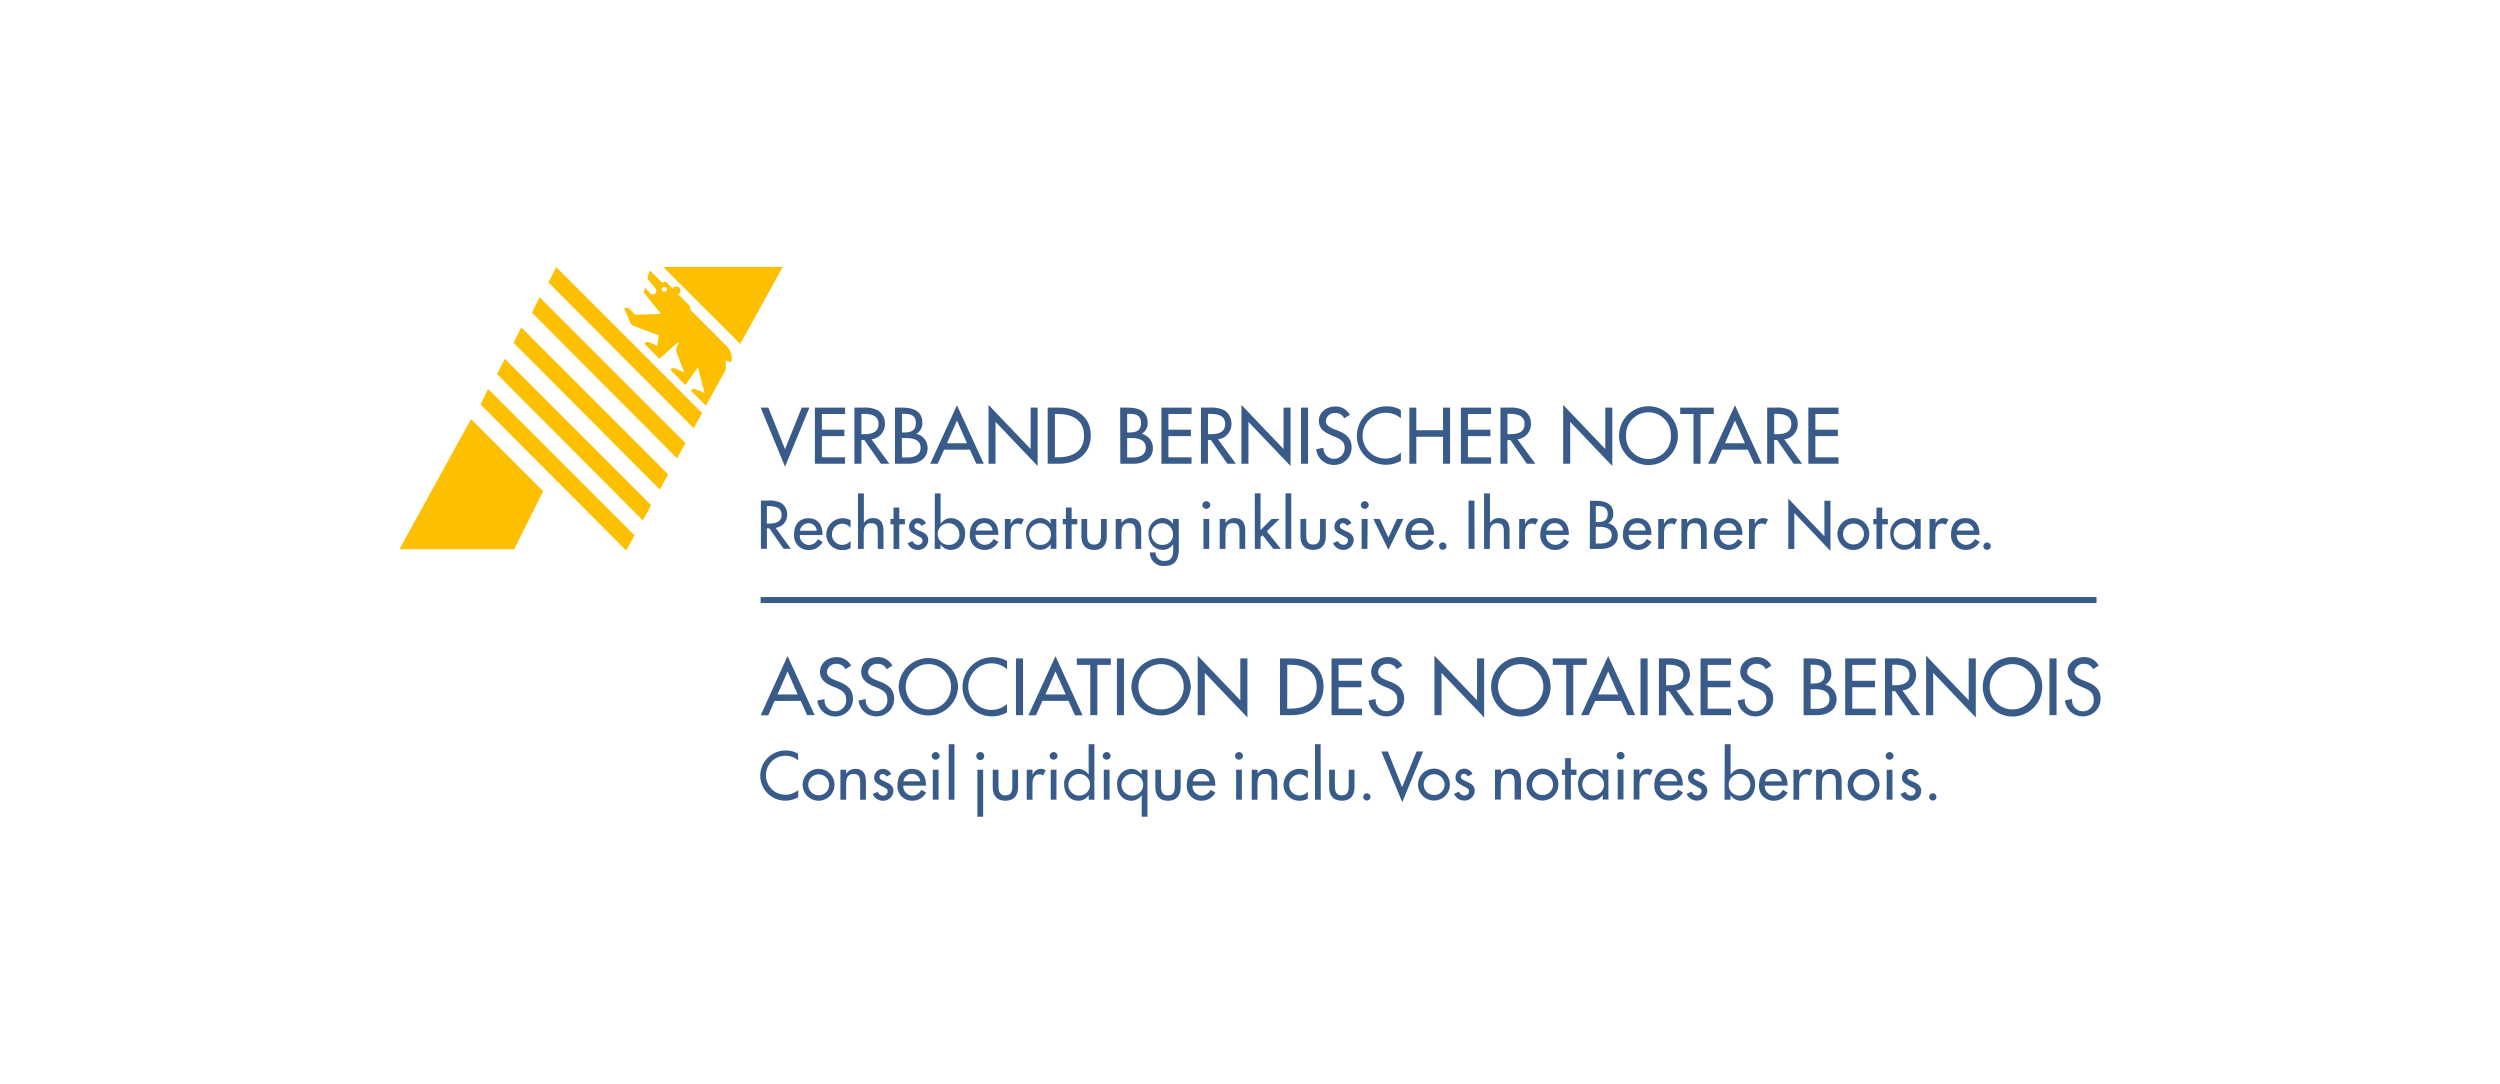 <svg xmlns="http://www.w3.org/2000/svg" viewBox="0 0 692 300"><defs><style>.cls-1{fill:#fff;}.cls-2{fill:#385b89;}.cls-3{fill:#fcc000;}</style></defs><title>Verband_bernischer_Notare_Logo</title><g id="Ebene_1" data-name="Ebene 1"><rect class="cls-1" width="692" height="300"/><polygon class="cls-2" points="217.3 124.32 221.92 112.83 224.04 112.83 217.3 129.18 210.54 112.83 212.67 112.83 217.3 124.32"/><polygon class="cls-2" points="225.56 112.83 233.91 112.83 233.91 114.6 227.5 114.6 227.5 118.94 233.72 118.94 233.72 120.72 227.5 120.72 227.5 126.59 233.91 126.59 233.91 128.36 225.56 128.36 225.56 112.83"/><path class="cls-2" d="M238.44,120.18h.62c2,0,4.12-.37,4.12-2.84s-2.31-2.78-4.23-2.78h-.51Zm7.73,8.18h-2.35l-4.58-6.57h-.8v6.57H236.5V112.83h2.35a8.21,8.21,0,0,1,4.1.72,4.29,4.29,0,0,1,2,3.71,4.22,4.22,0,0,1-3.73,4.34Z"/><path class="cls-2" d="M249.67,126.63h1.48c1.79,0,3.67-.54,3.67-2.74s-2.23-2.64-4-2.64h-1.19Zm0-6.92h.49c1.83,0,3.34-.37,3.34-2.6s-1.48-2.55-3.3-2.55h-.53Zm-1.94-6.88h1.9c2.92,0,5.68.76,5.68,4.26a3.36,3.36,0,0,1-1.67,3v0a4,4,0,0,1,3.12,3.93c0,3.11-2.66,4.35-5.4,4.35h-3.63Z"/><path class="cls-2" d="M264.89,116.41l-2.76,6.28h5.52Zm-3.56,8.06-1.77,3.89h-2.08l7.41-16.19,7.42,16.19h-2.08l-1.77-3.89Z"/><polygon class="cls-2" points="273.63 112.08 285.29 124.3 285.29 112.83 287.22 112.83 287.22 129 275.56 116.78 275.56 128.36 273.63 128.36 273.63 112.08"/><path class="cls-2" d="M292,126.59h.68c4,0,7.38-1.49,7.38-6s-3.42-6-7.38-6H292ZM290,112.83h3.22c4.76,0,8.71,2.51,8.71,7.68s-3.87,7.85-8.77,7.85H290Z"/><path class="cls-2" d="M312,126.63h1.48c1.79,0,3.67-.54,3.67-2.74s-2.23-2.64-4-2.64H312Zm0-6.92h.49c1.83,0,3.34-.37,3.34-2.6s-1.48-2.55-3.3-2.55H312Zm-1.94-6.88H312c2.92,0,5.68.76,5.68,4.26a3.36,3.36,0,0,1-1.67,3v0a4,4,0,0,1,3.11,3.93c0,3.11-2.65,4.35-5.39,4.35h-3.63Z"/><polygon class="cls-2" points="321.48 112.83 329.82 112.83 329.82 114.6 323.42 114.6 323.42 118.94 329.64 118.94 329.64 120.72 323.42 120.72 323.42 126.59 329.82 126.59 329.82 128.36 321.48 128.36 321.48 112.83"/><path class="cls-2" d="M334.36,120.18H335c2,0,4.12-.37,4.12-2.84s-2.31-2.78-4.23-2.78h-.51Zm7.72,8.18h-2.35l-4.57-6.57h-.8v6.57h-1.94V112.83h2.35a8.23,8.23,0,0,1,4.1.72,4.29,4.29,0,0,1,2,3.71,4.22,4.22,0,0,1-3.73,4.34Z"/><polygon class="cls-2" points="343.63 112.08 355.29 124.3 355.29 112.83 357.23 112.83 357.23 129 345.57 116.78 345.57 128.36 343.63 128.36 343.63 112.08"/><rect class="cls-2" x="360.13" y="112.83" width="1.94" height="15.53"/><path class="cls-2" d="M372.08,115.77a2.66,2.66,0,0,0-2.49-1.46,2.45,2.45,0,0,0-2.6,2.2c0,1.22,1.2,1.86,2.16,2.23l1.12.43c2.2.87,3.85,2.08,3.85,4.68a4.79,4.79,0,0,1-5,4.84,4.85,4.85,0,0,1-4.8-4.35l2-.41a2.94,2.94,0,1,0,5.87-.08c0-1.67-1.34-2.39-2.68-2.95l-1.07-.45c-1.77-.76-3.38-1.77-3.38-3.94,0-2.51,2.23-4,4.58-4a4.41,4.41,0,0,1,4,2.35Z"/><path class="cls-2" d="M387.76,115.79a6.29,6.29,0,0,0-4.1-1.52,6.33,6.33,0,1,0,4.1,11v2.29a8.42,8.42,0,0,1-4.08,1.09,8,8,0,0,1-8.1-8,8.16,8.16,0,0,1,8.26-8.17,7.54,7.54,0,0,1,3.92,1Z"/><polygon class="cls-2" points="399.44 119.09 399.44 112.83 401.38 112.83 401.38 128.36 399.44 128.36 399.44 120.9 392.04 120.9 392.04 128.36 390.11 128.36 390.11 112.83 392.04 112.83 392.04 119.09 399.44 119.09"/><polygon class="cls-2" points="404.38 112.83 412.73 112.83 412.73 114.6 406.32 114.6 406.32 118.94 412.54 118.94 412.54 120.72 406.32 120.72 406.32 126.59 412.73 126.59 412.73 128.36 404.38 128.36 404.38 112.83"/><path class="cls-2" d="M417.26,120.18h.62c2,0,4.12-.37,4.12-2.84s-2.31-2.78-4.23-2.78h-.51Zm7.72,8.18h-2.35l-4.57-6.57h-.8v6.57h-1.94V112.83h2.35a8.23,8.23,0,0,1,4.1.72,4.29,4.29,0,0,1,2,3.71,4.22,4.22,0,0,1-3.73,4.34Z"/><polygon class="cls-2" points="432.69 112.08 444.35 124.3 444.35 112.83 446.29 112.83 446.29 129 434.63 116.78 434.63 128.36 432.69 128.36 432.69 112.08"/><path class="cls-2" d="M462.5,120.59a6.21,6.21,0,1,0-12.41,0,6.21,6.21,0,1,0,12.41,0m1.94,0a8.14,8.14,0,0,1-16.28,0,8.14,8.14,0,0,1,16.28,0"/><polygon class="cls-2" points="470.7 128.36 468.76 128.36 468.76 114.6 465.07 114.6 465.07 112.83 474.38 112.83 474.38 114.6 470.7 114.6 470.7 128.36"/><path class="cls-2" d="M480.24,116.41l-2.76,6.28H483Zm-3.57,8.06-1.77,3.89h-2.08l7.42-16.19,7.42,16.19h-2.08l-1.78-3.89Z"/><path class="cls-2" d="M491.1,120.18h.61c2,0,4.12-.37,4.12-2.84s-2.3-2.78-4.22-2.78h-.51Zm7.72,8.18h-2.35l-4.57-6.57h-.8v6.57h-1.94V112.83h2.35a8.23,8.23,0,0,1,4.1.72,4.31,4.31,0,0,1,2,3.71,4.23,4.23,0,0,1-3.73,4.34Z"/><polygon class="cls-2" points="500.55 112.83 508.89 112.83 508.89 114.6 502.49 114.6 502.49 118.94 508.71 118.94 508.71 120.72 502.49 120.72 502.49 126.59 508.89 126.59 508.89 128.36 500.55 128.36 500.55 112.83"/><path class="cls-2" d="M550,150.17a1,1,0,0,0-1,1,1,1,0,0,0,2.05,0,1,1,0,0,0-1-1m-8.36-3.31a2.37,2.37,0,0,1,2.36-2.07,2.23,2.23,0,0,1,2.28,2.07Zm6.23,1.2v-.24c0-2.46-1.24-4.41-3.87-4.41s-4,1.91-4,4.46a4,4,0,0,0,4.07,4.35,4.31,4.31,0,0,0,3.84-2.26l-1.34-.76a2.71,2.71,0,0,1-2.48,1.61,2.61,2.61,0,0,1-2.5-2.75Zm-12.14-4.4H534.1v8.28h1.59v-4.07c0-1.35.21-2.94,1.92-2.94a1.38,1.38,0,0,1,1,.34l.73-1.45a2.5,2.5,0,0,0-1.31-.41,2.38,2.38,0,0,0-2.27,1.59h0Zm-4.13,0H530V145h0a3.39,3.39,0,0,0-2.86-1.62,4.06,4.06,0,0,0-3.91,4.34c0,2.37,1.43,4.47,4,4.47a3.36,3.36,0,0,0,2.81-1.57h0v1.29h1.59Zm-4.19,7.15a3,3,0,1,1,2.69-3,2.75,2.75,0,0,1-2.69,3M521,145.14h1.56v-1.48H521v-3.17h-1.59v3.17h-.87v1.48h.87v6.8H521Zm-8-.21a2.89,2.89,0,1,1-2.84,2.89,2.87,2.87,0,0,1,2.84-2.89m0-1.52a4.41,4.41,0,1,0,4.42,4.41,4.36,4.36,0,0,0-4.42-4.41M495,151.94h1.67V142l10,10.5v-13.9h-1.67v9.86L495,138Zm-9.29-8.28h-1.59v8.28h1.59v-4.07c0-1.35.21-2.94,1.93-2.94a1.38,1.38,0,0,1,1,.34l.73-1.45a2.47,2.47,0,0,0-1.31-.41A2.38,2.38,0,0,0,485.8,145h-.05Zm-9.65,3.2a2.37,2.37,0,0,1,2.36-2.07,2.23,2.23,0,0,1,2.28,2.07Zm6.23,1.2v-.24c0-2.46-1.24-4.41-3.87-4.41s-4,1.91-4,4.46a4,4,0,0,0,4.07,4.35,4.31,4.31,0,0,0,3.84-2.26L481,149.2a2.71,2.71,0,0,1-2.48,1.61,2.62,2.62,0,0,1-2.5-2.75ZM467,143.66h-1.59v8.28H467v-3.81c0-1.5,0-3.31,2-3.31,1.63,0,1.83,1,1.83,2.37v4.75h1.59V147c0-2-.6-3.59-2.94-3.59a2.85,2.85,0,0,0-2.5,1.36h0Zm-6.46,0H459v8.28h1.6v-4.07c0-1.35.21-2.94,1.92-2.94a1.4,1.4,0,0,1,1,.34l.72-1.45a2.47,2.47,0,0,0-1.31-.41,2.38,2.38,0,0,0-2.26,1.59h-.05Zm-9.65,3.2a2.36,2.36,0,0,1,2.35-2.07,2.24,2.24,0,0,1,2.29,2.07Zm6.23,1.2v-.24c0-2.46-1.24-4.41-3.88-4.41s-4,1.91-4,4.46a4,4,0,0,0,4.07,4.35,4.31,4.31,0,0,0,3.84-2.26l-1.35-.76a2.7,2.7,0,0,1-2.47,1.61,2.61,2.61,0,0,1-2.5-2.75Zm-17.06,3.88h3.11c2.35,0,4.64-1.06,4.64-3.74a3.45,3.45,0,0,0-2.67-3.38v0a2.88,2.88,0,0,0,1.43-2.53c0-3-2.37-3.67-4.89-3.67H440.1Zm1.66-6.11h1c1.49,0,3.41.39,3.41,2.27s-1.62,2.35-3.16,2.35h-1.27Zm0-5.75h.46c1.56,0,2.83.32,2.83,2.2s-1.29,2.23-2.87,2.23h-.42Zm-13.7,6.78a2.36,2.36,0,0,1,2.35-2.07,2.24,2.24,0,0,1,2.29,2.07Zm6.23,1.2v-.24c0-2.46-1.24-4.41-3.88-4.41s-4,1.91-4,4.46a4,4,0,0,0,4.07,4.35,4.31,4.31,0,0,0,3.84-2.26l-1.35-.76a2.7,2.7,0,0,1-2.48,1.61,2.6,2.6,0,0,1-2.49-2.75Zm-12.15-4.4h-1.59v8.28h1.59v-4.07c0-1.35.22-2.94,1.93-2.94a1.4,1.4,0,0,1,1,.34l.72-1.45a2.47,2.47,0,0,0-1.31-.41A2.38,2.38,0,0,0,422.2,145h-.06Zm-11.31-7.09v15.37h1.59v-3.81c0-1.5,0-3.31,2.06-3.31,1.63,0,1.82,1,1.82,2.37v4.75h1.59V147c0-2-.6-3.59-2.93-3.59a2.85,2.85,0,0,0-2.5,1.36h0v-8.2Zm-2.67,2H406.5v13.35h1.66Zm-8.78,11.58a1,1,0,0,0-1,1,1,1,0,0,0,2.06,0,1,1,0,0,0-1-1m-8.71-3.31a2.36,2.36,0,0,1,2.36-2.07,2.24,2.24,0,0,1,2.28,2.07Zm6.23,1.2v-.24c0-2.46-1.24-4.41-3.87-4.41s-4,1.91-4,4.46a4,4,0,0,0,4.07,4.35A4.31,4.31,0,0,0,396.9,150l-1.34-.76a2.71,2.71,0,0,1-2.48,1.61,2.61,2.61,0,0,1-2.5-2.75Zm-15-4.4h-1.78l4.16,8.56,4.17-8.56h-1.78l-2.39,5.16Zm-4.16-4.91a1.11,1.11,0,0,0-1.09,1.12,1.1,1.1,0,0,0,2.19,0,1.11,1.11,0,0,0-1.1-1.12m.8,4.91H376.9v8.28h1.59Zm-4.48,1.2a2.46,2.46,0,0,0-2.26-1.45,2.42,2.42,0,0,0-2.45,2.4c0,1.14.68,1.6,1.6,2.09l1.56.84a1,1,0,0,1,.58.9,1.19,1.19,0,0,1-1.26,1.17,1.63,1.63,0,0,1-1.5-1.06l-1.37.62a3.07,3.07,0,0,0,2.87,1.85,2.78,2.78,0,0,0,2.85-2.74c0-1.31-.94-1.91-1.91-2.35s-1.93-.77-1.93-1.49a.86.86,0,0,1,.87-.82,1.22,1.22,0,0,1,1.06.73Zm-14.11-1.2v4.76c0,2.26,1.06,3.8,3.51,3.8s3.5-1.54,3.5-3.8v-4.76h-1.59v4.58c0,1.33-.34,2.5-1.91,2.5s-1.91-1.17-1.91-2.5v-4.58Zm-2.55-7.09h-1.59v15.37h1.59Zm-8.49,0h-1.59v15.37h1.59v-3.22l.54-.55,3,3.77h2.07l-3.89-4.85,3.54-3.43H352l-3.11,3.11Zm-9.72,7.09h-1.59v8.28h1.59v-3.81c0-1.5,0-3.31,2.05-3.31,1.63,0,1.83,1,1.83,2.37v4.75h1.59V147c0-2-.6-3.59-2.94-3.59a2.85,2.85,0,0,0-2.5,1.36h0Zm-5.29-4.91a1.11,1.11,0,0,0-1.1,1.12,1.1,1.1,0,0,0,2.19,0,1.11,1.11,0,0,0-1.09-1.12m.79,4.91h-1.59v8.28h1.59Zm-8.43,0h-1.59v1.41h0a3.38,3.38,0,0,0-2.89-1.66,4.05,4.05,0,0,0-3.89,4.34c0,2.37,1.41,4.47,4,4.47a3.42,3.42,0,0,0,2.82-1.57h0v1.57c0,1.7-.4,3.05-2.37,3.05a2.25,2.25,0,0,1-2.48-2.34h-1.59a3.69,3.69,0,0,0,4,3.75c3.22,0,4-2.05,4-4.9ZM322,150.81a3,3,0,1,1,2.69-3,2.75,2.75,0,0,1-2.69,3m-11.58-7.15h-1.59v8.28h1.59v-3.81c0-1.5,0-3.31,2.06-3.31,1.63,0,1.82,1,1.82,2.37v4.75h1.59V147c0-2-.6-3.59-2.94-3.59a2.83,2.83,0,0,0-2.49,1.36h0Zm-11.08,0v4.76c0,2.26,1.06,3.8,3.51,3.8s3.5-1.54,3.5-3.8v-4.76h-1.59v4.58c0,1.33-.34,2.5-1.91,2.5s-1.92-1.17-1.92-2.5v-4.58Zm-2.71,1.48h1.56v-1.48h-1.56v-3.17h-1.59v3.17h-.87v1.48h.87v6.8h1.59Zm-4.25-1.48h-1.59V145h0a3.42,3.42,0,0,0-2.87-1.62,4.06,4.06,0,0,0-3.91,4.34c0,2.37,1.43,4.47,4,4.47a3.39,3.39,0,0,0,2.82-1.57h0v1.29h1.59Zm-4.19,7.15a3,3,0,1,1,2.69-3,2.75,2.75,0,0,1-2.69,3m-8.45-7.15h-1.59v8.28h1.59v-4.07c0-1.35.22-2.94,1.93-2.94a1.42,1.42,0,0,1,1,.34l.72-1.45a2.47,2.47,0,0,0-1.31-.41,2.38,2.38,0,0,0-2.26,1.59h-.06Zm-9.64,3.2a2.36,2.36,0,0,1,2.35-2.07,2.24,2.24,0,0,1,2.29,2.07Zm6.23,1.2v-.24c0-2.46-1.24-4.41-3.88-4.41s-4,1.91-4,4.46a4,4,0,0,0,4.07,4.35,4.31,4.31,0,0,0,3.84-2.26L275,149.2a2.7,2.7,0,0,1-2.48,1.61,2.61,2.61,0,0,1-2.49-2.75Zm-17.6,3.88h1.59v-1.29h0a3.42,3.42,0,0,0,2.82,1.57c2.55,0,4-2.1,4-4.47a4.05,4.05,0,0,0-3.89-4.34,3.41,3.41,0,0,0-2.89,1.62h0v-8.46h-1.59Zm4.13-1.13a3,3,0,1,1,2.69-3,2.75,2.75,0,0,1-2.69,3m-6.54-5.95a2.46,2.46,0,0,0-2.26-1.45,2.41,2.41,0,0,0-2.44,2.4c0,1.14.67,1.6,1.59,2.09l1.56.84a1,1,0,0,1,.58.9,1.19,1.19,0,0,1-1.26,1.17,1.63,1.63,0,0,1-1.5-1.06l-1.36.62a3,3,0,0,0,2.86,1.85,2.78,2.78,0,0,0,2.85-2.74c0-1.31-.93-1.91-1.91-2.35s-1.93-.77-1.93-1.49a.87.87,0,0,1,.87-.82,1.22,1.22,0,0,1,1.06.73Zm-7.4.28h1.56v-1.48h-1.56v-3.17h-1.59v3.17h-.86v1.48h.86v6.8h1.59Zm-11.43-8.57v15.37h1.59v-3.81c0-1.5,0-3.31,2.05-3.31,1.63,0,1.83,1,1.83,2.37v4.75h1.59V147c0-2-.6-3.59-2.94-3.59a2.82,2.82,0,0,0-2.49,1.36h0v-8.2ZM235.44,144a4.56,4.56,0,0,0-6.73,3.91,4.35,4.35,0,0,0,4.44,4.35,4.77,4.77,0,0,0,2.29-.54v-2a3,3,0,0,1-2.27,1.1,2.8,2.8,0,0,1-2.87-2.94,2.88,2.88,0,0,1,2.76-2.91,3,3,0,0,1,2.38,1.12Zm-14,2.9a2.36,2.36,0,0,1,2.35-2.07,2.24,2.24,0,0,1,2.29,2.07Zm6.23,1.2v-.24c0-2.46-1.24-4.41-3.88-4.41s-4,1.91-4,4.46a4,4,0,0,0,4.07,4.35,4.31,4.31,0,0,0,3.84-2.26l-1.34-.76a2.72,2.72,0,0,1-2.48,1.61,2.61,2.61,0,0,1-2.5-2.75Zm-15.4-8h.44c1.65,0,3.63.3,3.63,2.39s-1.84,2.44-3.54,2.44h-.53Zm2.43,6a3.63,3.63,0,0,0,3.2-3.73,3.71,3.71,0,0,0-1.75-3.19,7.11,7.11,0,0,0-3.53-.62h-2v13.35h1.66v-5.65h.69l3.93,5.65h2Z"/><path class="cls-2" d="M218,185.87l-2.79,6.36h5.59Zm-3.6,8.15L212.65,198h-2.1L218,181.58l7.5,16.37h-2.1L221.65,194Z"/><path class="cls-2" d="M234,185.23a2.68,2.68,0,0,0-2.52-1.48A2.47,2.47,0,0,0,228.9,186c0,1.23,1.21,1.87,2.18,2.25l1.13.44c2.23.87,3.89,2.1,3.89,4.72a4.84,4.84,0,0,1-5,4.9,4.89,4.89,0,0,1-4.85-4.4l2-.41a3,3,0,1,0,5.94-.09c0-1.68-1.36-2.41-2.71-3l-1.09-.45c-1.79-.77-3.41-1.79-3.41-4,0-2.54,2.25-4.06,4.62-4.06a4.47,4.47,0,0,1,4,2.37Z"/><path class="cls-2" d="M245.44,185.23a2.7,2.7,0,0,0-2.52-1.48,2.48,2.48,0,0,0-2.63,2.23c0,1.23,1.21,1.87,2.19,2.25l1.12.44c2.23.87,3.9,2.1,3.9,4.72a4.84,4.84,0,0,1-5,4.9,4.89,4.89,0,0,1-4.85-4.4l2-.41a3,3,0,1,0,5.94-.09c0-1.68-1.35-2.41-2.71-3l-1.08-.45c-1.79-.77-3.42-1.79-3.42-4,0-2.54,2.25-4.06,4.63-4.06a4.48,4.48,0,0,1,4,2.37Z"/><path class="cls-2" d="M263.25,190.1a6.27,6.27,0,1,0-12.54,0,6.27,6.27,0,1,0,12.54,0m1.95,0a8.23,8.23,0,0,1-16.45,0,8.23,8.23,0,0,1,16.45,0"/><path class="cls-2" d="M278.74,185.25a6.44,6.44,0,1,0,0,9.62v2.32a8.58,8.58,0,0,1-4.12,1.1,8.13,8.13,0,0,1-8.19-8.1,8.25,8.25,0,0,1,8.36-8.27,7.53,7.53,0,0,1,3.95,1.06Z"/><rect class="cls-2" x="281.22" y="182.25" width="1.96" height="15.71"/><path class="cls-2" d="M292.16,185.87l-2.79,6.36H295ZM288.55,194,286.76,198h-2.1l7.5-16.37,7.5,16.37h-2.11L295.76,194Z"/><polygon class="cls-2" points="303.74 197.96 301.79 197.96 301.79 184.04 298.06 184.04 298.06 182.25 307.47 182.25 307.47 184.04 303.74 184.04 303.74 197.96"/><rect class="cls-2" x="309.16" y="182.25" width="1.96" height="15.71"/><path class="cls-2" d="M327.66,190.1a6.27,6.27,0,1,0-12.54,0,6.27,6.27,0,1,0,12.54,0m1.95,0a8.23,8.23,0,0,1-16.45,0,8.23,8.23,0,0,1,16.45,0"/><polygon class="cls-2" points="331.53 181.5 343.32 193.85 343.32 182.25 345.28 182.25 345.28 198.6 333.49 186.25 333.49 197.96 331.53 197.96 331.53 181.5"/><path class="cls-2" d="M356.3,196.16H357c4,0,7.46-1.5,7.46-6.06S361,184,357,184h-.68Zm-2-13.91h3.25c4.81,0,8.81,2.54,8.81,7.77s-3.92,7.94-8.87,7.94h-3.19Z"/><polygon class="cls-2" points="368.57 182.25 377 182.25 377 184.04 370.52 184.04 370.52 188.44 376.81 188.44 376.81 190.23 370.52 190.23 370.52 196.16 377 196.16 377 197.96 368.57 197.96 368.57 182.25"/><path class="cls-2" d="M386.6,185.23a2.68,2.68,0,0,0-2.51-1.48,2.47,2.47,0,0,0-2.63,2.23c0,1.23,1.21,1.87,2.19,2.25l1.12.44c2.23.87,3.9,2.1,3.9,4.72a4.84,4.84,0,0,1-5,4.9,4.9,4.9,0,0,1-4.86-4.4l2-.41a3,3,0,1,0,5.94-.09c0-1.68-1.35-2.41-2.71-3l-1.08-.45c-1.79-.77-3.42-1.79-3.42-4,0-2.54,2.25-4.06,4.63-4.06a4.48,4.48,0,0,1,4,2.37Z"/><polygon class="cls-2" points="397.06 181.5 408.85 193.85 408.85 182.25 410.81 182.25 410.81 198.6 399.02 186.25 399.02 197.96 397.06 197.96 397.06 181.5"/><path class="cls-2" d="M427.2,190.1a6.27,6.27,0,1,0-12.54,0,6.27,6.27,0,1,0,12.54,0m2,0a8.23,8.23,0,0,1-16.46,0,8.23,8.23,0,0,1,16.46,0"/><polygon class="cls-2" points="435.49 197.96 433.53 197.96 433.53 184.04 429.81 184.04 429.81 182.25 439.22 182.25 439.22 184.04 435.49 184.04 435.49 197.96"/><path class="cls-2" d="M445.14,185.87l-2.79,6.36h5.58Zm-3.6,8.15-1.8,3.93h-2.1l7.5-16.37,7.5,16.37h-2.1l-1.8-3.93Z"/><rect class="cls-2" x="454.1" y="182.25" width="1.96" height="15.71"/><path class="cls-2" d="M461.16,189.68h.62c2,0,4.17-.37,4.17-2.87s-2.33-2.81-4.27-2.81h-.52ZM469,198H466.6L462,191.31h-.81V198h-2V182.25h2.38a8.28,8.28,0,0,1,4.14.73,4.35,4.35,0,0,1,2.06,3.75,4.27,4.27,0,0,1-3.77,4.39Z"/><polygon class="cls-2" points="470.72 182.25 479.16 182.25 479.16 184.04 472.68 184.04 472.68 188.44 478.97 188.44 478.97 190.23 472.68 190.23 472.68 196.16 479.16 196.16 479.16 197.96 470.72 197.96 470.72 182.25"/><path class="cls-2" d="M488.76,185.23a2.68,2.68,0,0,0-2.52-1.48,2.48,2.48,0,0,0-2.63,2.23c0,1.23,1.21,1.87,2.19,2.25l1.13.44c2.23.87,3.89,2.1,3.89,4.72a4.84,4.84,0,0,1-5,4.9,4.89,4.89,0,0,1-4.85-4.4l2-.41a3,3,0,1,0,5.93-.09c0-1.68-1.35-2.41-2.7-3l-1.09-.45c-1.79-.77-3.41-1.79-3.41-4,0-2.54,2.24-4.06,4.62-4.06a4.47,4.47,0,0,1,4,2.37Z"/><path class="cls-2" d="M501.19,196.2h1.5c1.82,0,3.71-.54,3.71-2.76s-2.25-2.67-4-2.67h-1.21Zm0-7h.5c1.86,0,3.38-.37,3.38-2.62s-1.5-2.58-3.33-2.58h-.55Zm-1.95-6.95h1.91c3,0,5.75.77,5.75,4.31a3.36,3.36,0,0,1-1.69,3v0a4,4,0,0,1,3.15,4c0,3.15-2.69,4.4-5.46,4.4h-3.66Z"/><polygon class="cls-2" points="510.75 182.25 519.19 182.25 519.19 184.04 512.71 184.04 512.71 188.44 519 188.44 519 190.23 512.71 190.23 512.71 196.16 519.19 196.16 519.19 197.96 510.75 197.96 510.75 182.25"/><path class="cls-2" d="M523.77,189.68h.63c2,0,4.16-.37,4.16-2.87s-2.33-2.81-4.27-2.81h-.52Zm7.82,8.28h-2.38l-4.62-6.65h-.82V198h-2V182.25h2.38a8.3,8.3,0,0,1,4.15.73,4.35,4.35,0,0,1,2.06,3.75,4.27,4.27,0,0,1-3.77,4.39Z"/><polygon class="cls-2" points="533.15 181.5 544.94 193.85 544.94 182.25 546.9 182.25 546.9 198.6 535.11 186.25 535.11 197.96 533.15 197.96 533.15 181.5"/><path class="cls-2" d="M563.29,190.1a6.27,6.27,0,1,0-12.54,0,6.27,6.27,0,1,0,12.54,0m2,0a8.23,8.23,0,0,1-16.46,0,8.23,8.23,0,0,1,16.46,0"/><rect class="cls-2" x="567.29" y="182.25" width="1.96" height="15.71"/><path class="cls-2" d="M579.37,185.23a2.68,2.68,0,0,0-2.52-1.48,2.48,2.48,0,0,0-2.63,2.23c0,1.23,1.21,1.87,2.19,2.25l1.13.44c2.23.87,3.89,2.1,3.89,4.72a4.84,4.84,0,0,1-5,4.9,4.89,4.89,0,0,1-4.85-4.4l2-.41a3,3,0,1,0,5.93-.09c0-1.68-1.35-2.41-2.7-3l-1.09-.45c-1.79-.77-3.41-1.79-3.41-4,0-2.54,2.25-4.06,4.62-4.06a4.47,4.47,0,0,1,4,2.37Z"/><path class="cls-2" d="M535,219.59a1,1,0,0,0-1,1,1,1,0,1,0,1-1m-3.82-5.32a2.48,2.48,0,0,0-2.27-1.45,2.42,2.42,0,0,0-2.44,2.41c0,1.14.67,1.6,1.59,2.09l1.56.83a1,1,0,0,1,.59.91,1.2,1.2,0,0,1-1.26,1.17,1.65,1.65,0,0,1-1.51-1.07l-1.36.62a3,3,0,0,0,2.87,1.86,2.78,2.78,0,0,0,2.85-2.74c0-1.31-.94-1.91-1.92-2.36s-1.93-.76-1.93-1.49a.86.86,0,0,1,.87-.81,1.22,1.22,0,0,1,1.06.73Zm-8.14-6.1a1.11,1.11,0,0,0-1.1,1.11,1.1,1.1,0,0,0,2.19,0,1.11,1.11,0,0,0-1.09-1.11m.79,4.9h-1.59v8.28h1.59Zm-8,1.28a2.89,2.89,0,1,1-2.83,2.88,2.86,2.86,0,0,1,2.83-2.88m0-1.53a4.41,4.41,0,1,0,4.42,4.41,4.36,4.36,0,0,0-4.42-4.41m-11.53.25h-1.59v8.29h1.59v-3.81c0-1.5,0-3.31,2.06-3.31,1.63,0,1.82,1,1.82,2.37v4.75h1.59v-4.94c0-2-.6-3.6-2.93-3.6a2.83,2.83,0,0,0-2.5,1.37h0Zm-6.28,0h-1.59v8.29h1.59v-4.08c0-1.34.21-2.93,1.93-2.93a1.41,1.41,0,0,1,1,.33l.73-1.45a2.56,2.56,0,0,0-1.31-.41,2.39,2.39,0,0,0-2.27,1.6h-.05Zm-9.47,3.21a2.37,2.37,0,0,1,2.35-2.08,2.25,2.25,0,0,1,2.29,2.08Zm6.23,1.2v-.25c0-2.46-1.24-4.41-3.88-4.41s-4,1.92-4,4.47a4,4,0,0,0,4.07,4.35,4.31,4.31,0,0,0,3.84-2.26l-1.34-.77a2.72,2.72,0,0,1-2.48,1.62,2.61,2.61,0,0,1-2.5-2.75Zm-17.42,3.88H479v-1.29h0a3.44,3.44,0,0,0,2.81,1.57c2.55,0,4-2.1,4-4.48a4.05,4.05,0,0,0-3.89-4.34,3.4,3.4,0,0,0-2.89,1.63h0V206H477.4Zm4.13-1.13a3,3,0,0,1,0-6,3,3,0,0,1,0,6m-9.53-6a2.46,2.46,0,0,0-2.26-1.45,2.43,2.43,0,0,0-2.45,2.41c0,1.14.68,1.6,1.6,2.09l1.56.83a1,1,0,0,1,.58.91,1.19,1.19,0,0,1-1.26,1.17,1.64,1.64,0,0,1-1.5-1.07l-1.37.62a3.07,3.07,0,0,0,2.87,1.86,2.78,2.78,0,0,0,2.85-2.74c0-1.31-.94-1.91-1.91-2.36s-1.93-.76-1.93-1.49a.85.85,0,0,1,.87-.81,1.22,1.22,0,0,1,1.06.73Zm-12.39,2A2.38,2.38,0,0,1,462,214.2a2.24,2.24,0,0,1,2.28,2.08Zm6.23,1.2v-.25c0-2.46-1.24-4.41-3.87-4.41s-4,1.92-4,4.47a4,4,0,0,0,4.07,4.35,4.31,4.31,0,0,0,3.84-2.26l-1.34-.77a2.71,2.71,0,0,1-2.48,1.62,2.61,2.61,0,0,1-2.5-2.75Zm-12-4.41h-1.59v8.29h1.59v-4.08c0-1.34.22-2.93,1.93-2.93a1.44,1.44,0,0,1,1,.33l.72-1.45a2.56,2.56,0,0,0-1.31-.41,2.38,2.38,0,0,0-2.26,1.6h-.06Zm-5.22-4.9a1.1,1.1,0,0,0-1.09,1.11,1.1,1.1,0,0,0,2.19,0,1.11,1.11,0,0,0-1.1-1.11m.8,4.9h-1.59v8.28h1.59Zm-4.2,0h-1.59v1.38h0a3.41,3.41,0,0,0-2.87-1.63,4.06,4.06,0,0,0-3.91,4.34c0,2.38,1.43,4.48,4,4.48a3.42,3.42,0,0,0,2.82-1.57h0v1.29h1.59Zm-4.19,7.16a3,3,0,0,1,0-6,3,3,0,0,1,0,6m-6.18-5.67h1.56v-1.49h-1.56v-3.16h-1.59v3.16h-.87v1.49h.87v6.8h1.59Zm-7.88-.21a2.89,2.89,0,1,1-2.83,2.88,2.87,2.87,0,0,1,2.83-2.88m0-1.53a4.41,4.41,0,1,0,4.43,4.41,4.36,4.36,0,0,0-4.43-4.41m-11.52.25h-1.59v8.29h1.59v-3.81c0-1.5,0-3.31,2-3.31,1.63,0,1.83,1,1.83,2.37v4.75H421v-4.94c0-2-.6-3.6-2.94-3.6a2.83,2.83,0,0,0-2.5,1.37h0Zm-7.83,1.2a2.46,2.46,0,0,0-2.26-1.45,2.42,2.42,0,0,0-2.44,2.41c0,1.14.67,1.6,1.59,2.09l1.56.83a1,1,0,0,1,.58.91,1.19,1.19,0,0,1-1.26,1.17,1.64,1.64,0,0,1-1.5-1.07l-1.36.62a3,3,0,0,0,2.86,1.86,2.78,2.78,0,0,0,2.85-2.74c0-1.31-.93-1.91-1.91-2.36s-1.93-.76-1.93-1.49a.86.86,0,0,1,.87-.81,1.22,1.22,0,0,1,1.06.73Zm-10.67.08a2.89,2.89,0,1,1-2.83,2.88,2.86,2.86,0,0,1,2.83-2.88m0-1.53a4.41,4.41,0,1,0,4.42,4.41,4.36,4.36,0,0,0-4.42-4.41M384.16,208h-1.82l5.81,14.06L393.93,208h-1.82l-4,9.88Zm-5.82,11.58a1,1,0,0,0-1,1,1,1,0,1,0,1-1m-10.43-6.52v4.77c0,2.26,1.06,3.8,3.51,3.8s3.5-1.54,3.5-3.8v-4.77h-1.59v4.59c0,1.33-.34,2.5-1.91,2.5s-1.92-1.17-1.92-2.5v-4.59ZM365.54,206H364v15.37h1.59ZM362,213.37a4.51,4.51,0,0,0-2.19-.55,4.41,4.41,0,0,0-4.53,4.47,4.35,4.35,0,0,0,4.44,4.35,4.6,4.6,0,0,0,2.28-.55v-2a3,3,0,0,1-2.26,1.1,2.8,2.8,0,0,1-2.87-2.95,2.86,2.86,0,0,1,2.76-2.9,3,3,0,0,1,2.37,1.12Zm-13.93-.3h-1.59v8.29h1.59v-3.81c0-1.5,0-3.31,2.05-3.31,1.63,0,1.83,1,1.83,2.37v4.75h1.59v-4.94c0-2-.6-3.6-2.94-3.6a2.81,2.81,0,0,0-2.49,1.37h0Zm-5.12-4.9a1.1,1.1,0,0,0-1.09,1.11,1.1,1.1,0,0,0,2.19,0,1.11,1.11,0,0,0-1.1-1.11m.8,4.9h-1.59v8.28h1.59Zm-13.6,3.21a2.38,2.38,0,0,1,2.36-2.08,2.26,2.26,0,0,1,2.29,2.08Zm6.24,1.2v-.25c0-2.46-1.24-4.41-3.88-4.41s-4,1.92-4,4.47a4,4,0,0,0,4.07,4.35,4.31,4.31,0,0,0,3.84-2.26l-1.35-.77a2.71,2.71,0,0,1-2.48,1.62,2.6,2.6,0,0,1-2.49-2.75Zm-16.59-4.41v4.77c0,2.26,1.06,3.8,3.5,3.8s3.51-1.54,3.51-3.8v-4.77H325.2v4.59c0,1.33-.34,2.5-1.92,2.5s-1.91-1.17-1.91-2.5v-4.59Zm-2.18,0H316v1.38h0a3.41,3.41,0,0,0-2.89-1.63,4.06,4.06,0,0,0-3.9,4.34c0,2.38,1.42,4.48,4,4.48a3.44,3.44,0,0,0,2.82-1.57h0v6h1.59Zm-4.19,7.16a3,3,0,0,1,0-6,3,3,0,0,1,0,6m-7.1-12.06a1.11,1.11,0,0,0-1.1,1.11,1.1,1.1,0,0,0,2.19,0,1.1,1.1,0,0,0-1.09-1.11m.79,4.9h-1.59v8.28h1.59Zm-5.78,8.29h1.59V206h-1.59v8.46h0a3.4,3.4,0,0,0-2.88-1.63,4.06,4.06,0,0,0-3.9,4.34c0,2.38,1.42,4.48,4,4.48a3.44,3.44,0,0,0,2.81-1.57h0Zm-2.61-1.13a3,3,0,0,1,0-6,3,3,0,0,1,0,6m-7.1-12.06a1.1,1.1,0,0,0-1.09,1.11,1.1,1.1,0,0,0,2.19,0,1.11,1.11,0,0,0-1.1-1.11m.8,4.9h-1.59v8.28h1.59Zm-6.64,0h-1.59v8.29h1.59v-4.08c0-1.34.21-2.93,1.93-2.93a1.41,1.41,0,0,1,1,.33l.73-1.45a2.56,2.56,0,0,0-1.31-.41,2.37,2.37,0,0,0-2.26,1.6h-.06Zm-11,0v4.77c0,2.26,1.06,3.8,3.51,3.8s3.5-1.54,3.5-3.8v-4.77h-1.59v4.59c0,1.33-.34,2.5-1.91,2.5s-1.92-1.17-1.92-2.5v-4.59Zm-3.45-4.9a1.11,1.11,0,0,0-1.1,1.11,1.1,1.1,0,0,0,2.2,0,1.11,1.11,0,0,0-1.1-1.11m.8,4.9h-1.6v13h1.6ZM264.19,206H262.6v15.37h1.59ZM259,208.17a1.11,1.11,0,0,0-1.1,1.11,1.1,1.1,0,0,0,2.19,0,1.1,1.1,0,0,0-1.09-1.11m.79,4.9h-1.59v8.28h1.59Zm-9.72,3.21a2.38,2.38,0,0,1,2.36-2.08,2.24,2.24,0,0,1,2.28,2.08Zm6.23,1.2v-.25c0-2.46-1.23-4.41-3.87-4.41s-4,1.92-4,4.47a4,4,0,0,0,4.07,4.35,4.29,4.29,0,0,0,3.84-2.26l-1.34-.77a2.71,2.71,0,0,1-2.48,1.62,2.62,2.62,0,0,1-2.5-2.75Zm-9.62-3.21a2.48,2.48,0,0,0-2.27-1.45,2.42,2.42,0,0,0-2.44,2.41c0,1.14.67,1.6,1.59,2.09l1.56.83a1,1,0,0,1,.58.91,1.19,1.19,0,0,1-1.25,1.17,1.65,1.65,0,0,1-1.51-1.07l-1.36.62a3,3,0,0,0,2.87,1.86,2.77,2.77,0,0,0,2.84-2.74c0-1.31-.93-1.91-1.91-2.36s-1.93-.76-1.93-1.49a.86.86,0,0,1,.87-.81,1.22,1.22,0,0,1,1.06.73Zm-12.47-1.2h-1.59v8.29h1.59v-3.81c0-1.5,0-3.31,2.06-3.31,1.63,0,1.82,1,1.82,2.37v4.75h1.59v-4.94c0-2-.6-3.6-2.94-3.6a2.82,2.82,0,0,0-2.49,1.37h0Zm-7.64,1.28a2.89,2.89,0,1,1-2.84,2.88,2.86,2.86,0,0,1,2.84-2.88m0-1.53a4.41,4.41,0,1,0,4.42,4.41,4.37,4.37,0,0,0-4.42-4.41m-5.67-4.19a6.42,6.42,0,0,0-3.36-.9,7,7,0,0,0-7.1,7,6.91,6.91,0,0,0,7,6.89,7.25,7.25,0,0,0,3.5-.94v-2a5.4,5.4,0,1,1,0-8.18Z"/><rect class="cls-2" x="210.55" y="165.26" width="369.77" height="1.66"/><polygon class="cls-3" points="110.57 152.01 142.33 152.01 150.35 135.97 130.38 116 110.57 152.01"/><polygon class="cls-3" points="175.64 148.17 135.12 107.65 133 111.91 173.31 152.38 175.64 148.17"/><polygon class="cls-3" points="180.24 139.84 139.71 99.3 137.58 103.56 177.92 144.05 180.24 139.84"/><polygon class="cls-3" points="184.96 131.3 144.29 90.63 142.16 94.88 182.63 135.51 184.96 131.3"/><polygon class="cls-3" points="189.74 122.65 149.37 82.28 147.24 86.53 187.41 126.86 189.74 122.65"/><polygon class="cls-3" points="194.34 114.32 153.95 73.93 151.82 78.19 192.01 118.53 194.34 114.32"/><path class="cls-3" d="M184.59,80.09a.69.69,0,1,1-.69-.69.69.69,0,0,1,.69.69M201.33,96,190.94,85.58a.83.83,0,0,0-.07-1l-3.1-3.11a1.18,1.18,0,1,0-1.25-2,1.08,1.08,0,0,0-.26.43c-.8-.8-1.41-1.4-1.49-1.49-1.08-1-1.33,0-1.33,0l-3.3-3.31h0a.28.28,0,0,0-.39,0,.4.4,0,0,0-.07.13l-.49,1.93,2.25,2.67a1,1,0,0,1-1.56,1.31l-1.31-1.56L178.22,81l3.87,4.82a6.1,6.1,0,0,1,.71,1.08l-7,.22a21.31,21.31,0,0,0-1.68-1.67,1.14,1.14,0,0,0-1.35-.11l1.48,3.43.06.17a2.1,2.1,0,0,0,1.16,1.29l6.89,2.59c-.18,1-.33,2-.42,2.91a21.87,21.87,0,0,0-2.31-1,1.12,1.12,0,0,0-1.29.39l4.18,4.21s4.15-3.74,5.1-4.54l.37.13a2.84,2.84,0,0,0-.74,2.53l2.15,5.67c-.88-.42-2.07-1-2.58-1.14a1.13,1.13,0,0,0-1.29.39l4.18,4.2,3.5-4.94c.54,2.47,1.62,6.36,1.86,7.22a26.85,26.85,0,0,0-2.57-1.14,1.12,1.12,0,0,0-1.29.39l4.18,4.21,5.51-10s0-2.06-.06-2.6l1.52.58a4.37,4.37,0,0,0-1.06-4.3"/><polygon class="cls-3" points="216.66 73.9 183.58 73.9 204.89 95.2 216.66 73.9"/></g></svg>
